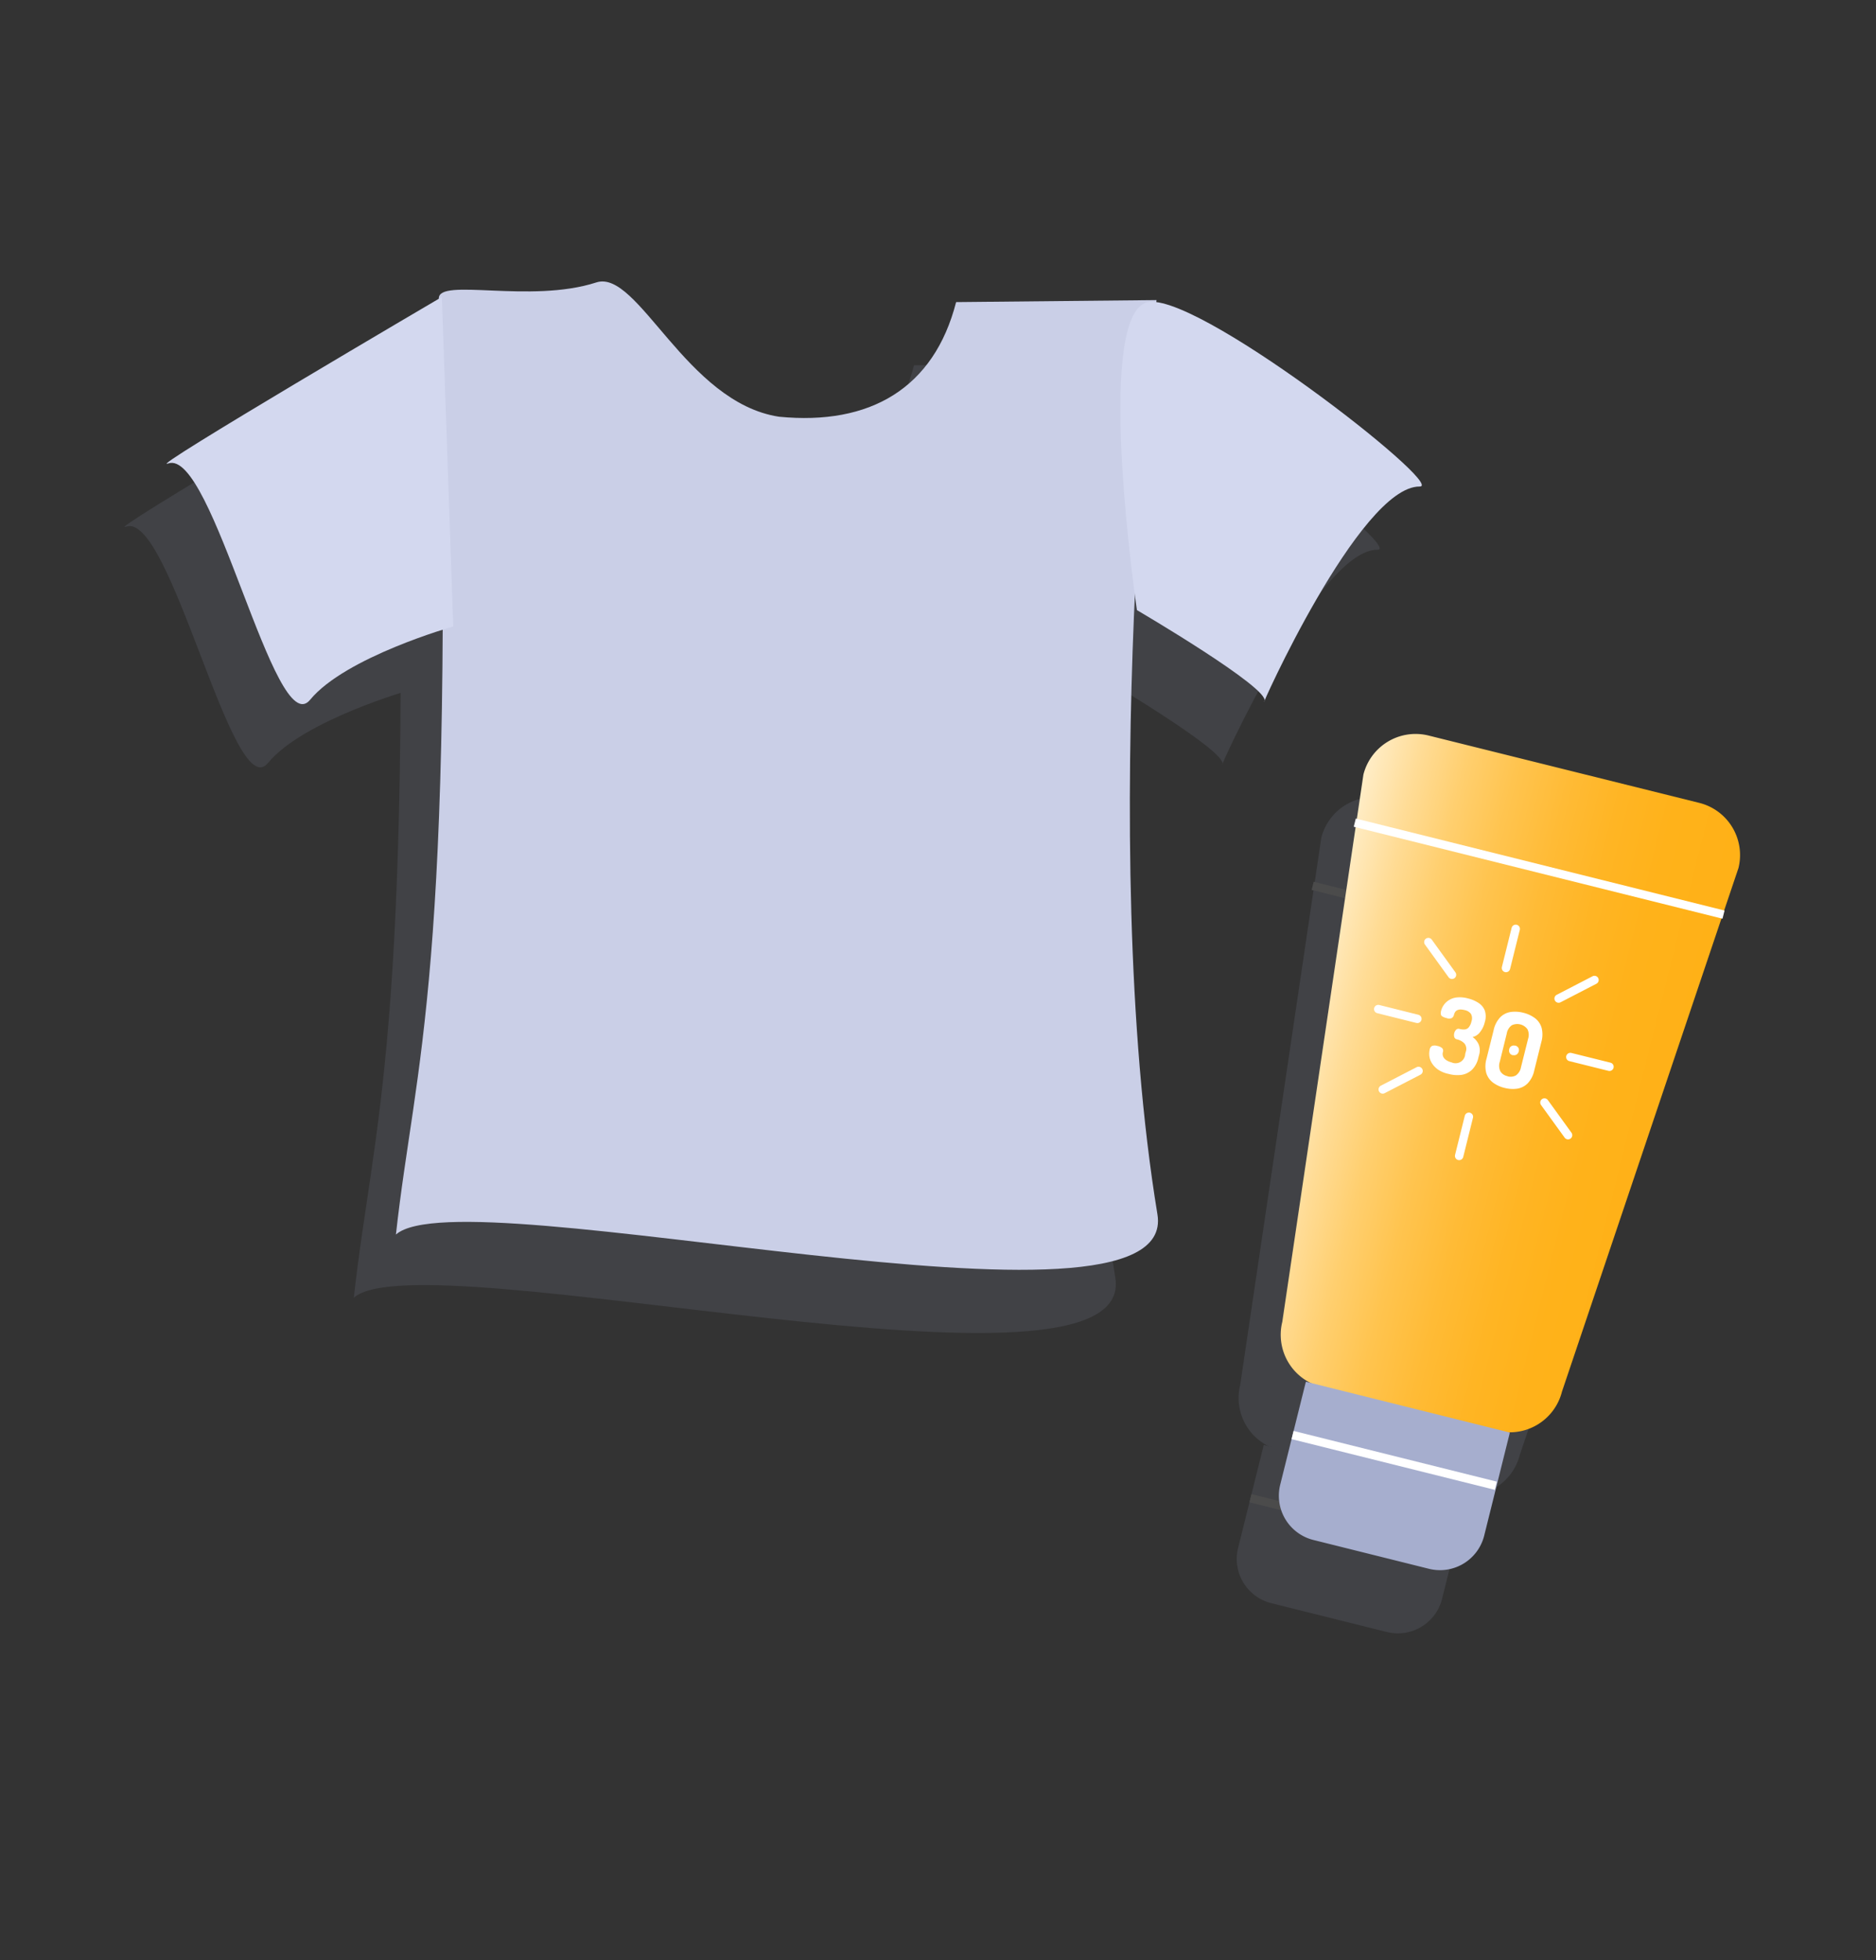 <svg id="Layer_1" data-name="Layer 1" xmlns="http://www.w3.org/2000/svg" xmlns:xlink="http://www.w3.org/1999/xlink" viewBox="0 0 445.4 465.19"><rect x="0" y="0" width="445.4" height="465.19" fill="#333333" stroke="none"/><defs><style>.cls-1{opacity:0.12;}.cls-2{fill:#a6afd2;}.cls-3,.cls-4{fill:none;stroke:#fff;stroke-miterlimit:10;stroke-width:2px;}.cls-4{stroke-linecap:round;}.cls-5{fill:url(#linear-gradient);}.cls-6{fill:#a6aece;}.cls-10,.cls-7{fill:#fff;}.cls-8{fill:#cacfe7;}.cls-9{fill:#d3d8ef;}.cls-10{opacity:0;}</style><linearGradient id="linear-gradient" x1="-727.34" y1="768.15" x2="-726.34" y2="768.15" gradientTransform="matrix(89.06, 22.2, 37.78, -151.53, 36060.59, 132794.78)" gradientUnits="userSpaceOnUse"><stop offset="0" stop-color="#fff0ce"/><stop offset="0.03" stop-color="#ffecc4"/><stop offset="0.15" stop-color="#ffdc96"/><stop offset="0.27" stop-color="#ffcf6f"/><stop offset="0.4" stop-color="#ffc44f"/><stop offset="0.54" stop-color="#ffbb36"/><stop offset="0.68" stop-color="#ffb524"/><stop offset="0.82" stop-color="#ffb21a"/><stop offset="1" stop-color="#ffb117"/></linearGradient></defs><g id="Group_5064" data-name="Group 5064"><g id="Group_4801" data-name="Group 4801" class="cls-1"><path id="Path_6961" data-name="Path 6961" class="cls-2" d="M345.39,354.57l-41.67-10.4a12.77,12.77,0,0,1-9.28-15.44L313.7,198.84a12.78,12.78,0,0,1,15.44-9.28l64.34,16A12.77,12.77,0,0,1,402.75,221L360.84,345.29A12.79,12.79,0,0,1,345.39,354.57Z"/><path id="Path_6962" data-name="Path 6962" class="cls-2" d="M348.47,355l-6.1,24.49a10.82,10.82,0,0,1-13.07,7.85l-27.51-6.86a10.82,10.82,0,0,1-7.85-13.07l6.1-24.48"/><line id="Line_216" data-name="Line 216" class="cls-3" x1="296.88" y1="355.58" x2="345.14" y2="367.62"/><line id="Line_217" data-name="Line 217" class="cls-3" x1="311.65" y1="210.24" x2="399.2" y2="232.07"/><line id="Line_218" data-name="Line 218" class="cls-4" x1="349.86" y1="235.45" x2="347.55" y2="244.74"/><line id="Line_219" data-name="Line 219" class="cls-4" x1="338.74" y1="280.05" x2="336.43" y2="289.34"/><line id="Line_220" data-name="Line 220" class="cls-4" x1="362.83" y1="265.87" x2="372.12" y2="268.18"/><line id="Line_221" data-name="Line 221" class="cls-4" x1="317.22" y1="254.49" x2="326.51" y2="256.81"/><g id="Group_4148" data-name="Group 4148"><line id="Line_222" data-name="Line 222" class="cls-4" x1="360.05" y1="251.99" x2="368.56" y2="247.59"/><line id="Line_223" data-name="Line 223" class="cls-4" x1="318.29" y1="273.56" x2="326.79" y2="269.17"/></g><g id="Group_4149" data-name="Group 4149"><line id="Line_224" data-name="Line 224" class="cls-4" x1="356.68" y1="276.67" x2="362.29" y2="284.42"/><line id="Line_225" data-name="Line 225" class="cls-4" x1="329.12" y1="238.59" x2="334.73" y2="246.35"/></g><g id="Group_4497" data-name="Group 4497"><path id="Path_7129" data-name="Path 7129" class="cls-2" d="M333.88,269.87a7,7,0,0,1-2.43-1,5.35,5.35,0,0,1-1.46-1.5,4.14,4.14,0,0,1-.63-1.67,4.43,4.43,0,0,1,.07-1.58,1.22,1.22,0,0,1,.58-.89,1.93,1.93,0,0,1,1.21,0,2.35,2.35,0,0,1,1.23.58,1,1,0,0,1,.11.94,1.58,1.58,0,0,0,0,.78,1.55,1.55,0,0,0,.36.68,2.55,2.55,0,0,0,.71.55,4,4,0,0,0,1,.38,2.29,2.29,0,0,0,3.24-2l.12-.46a2.08,2.08,0,0,0-.28-2,3.53,3.53,0,0,0-1.79-1,.81.81,0,0,1-.65-.57,1.82,1.82,0,0,1,.42-1.7.82.82,0,0,1,.83-.21,3.7,3.7,0,0,0,1.15.13,1.48,1.48,0,0,0,1-.46,3.31,3.31,0,0,0,.69-1.48,2.13,2.13,0,0,0-.16-1.81,2.51,2.51,0,0,0-1.45-.85,4.33,4.33,0,0,0-1-.14,2,2,0,0,0-.76.16,1.27,1.27,0,0,0-.5.42,2.21,2.21,0,0,0-.28.65,1.28,1.28,0,0,1-.52.8,1.62,1.62,0,0,1-1.26,0,3.22,3.22,0,0,1-1-.39.73.73,0,0,1-.35-.54,2.19,2.19,0,0,1,.08-.84,4,4,0,0,1,.61-1.31,4.09,4.09,0,0,1,1.22-1.16,4.36,4.36,0,0,1,1.88-.65,7.13,7.13,0,0,1,2.64.23,7.92,7.92,0,0,1,2.52,1.07,3.77,3.77,0,0,1,1.49,1.81,4.42,4.42,0,0,1,0,2.74,6,6,0,0,1-1.14,2.39,3,3,0,0,1-1.77,1.15,4.3,4.3,0,0,1,1.44,1.72,3.79,3.79,0,0,1,.11,2.55L341,266a5.79,5.79,0,0,1-1.57,2.94,4.71,4.71,0,0,1-2.53,1.18A8,8,0,0,1,333.88,269.87Z"/><path id="Path_7130" data-name="Path 7130" class="cls-2" d="M347.22,273.2a7.57,7.57,0,0,1-2.75-1.26,4.51,4.51,0,0,1-1.6-2.28,6.31,6.31,0,0,1,.07-3.42l1.68-6.75a6.37,6.37,0,0,1,1.56-3.05,4.45,4.45,0,0,1,2.47-1.26,7.69,7.69,0,0,1,3,.18,7.57,7.57,0,0,1,2.75,1.26A4.47,4.47,0,0,1,356,258.9a6.41,6.41,0,0,1-.06,3.42l-1.68,6.75a6.32,6.32,0,0,1-1.56,3.05,4.51,4.51,0,0,1-2.48,1.26A7.74,7.74,0,0,1,347.22,273.2Zm.69-2.76a2.62,2.62,0,0,0,2-.21,3,3,0,0,0,1.2-1.94l1.69-6.75a3,3,0,0,0-.16-2.28,3,3,0,0,0-3.71-.93,3,3,0,0,0-1.19,1.94L346.08,267a3,3,0,0,0,.14,2.27,2.54,2.54,0,0,0,1.69,1.14Zm1.25-5a1.12,1.12,0,0,1-.74-.53,1.25,1.25,0,0,1-.1-.89,1.08,1.08,0,0,1,1.25-.87l.15,0a1.18,1.18,0,0,1,.76.51,1.13,1.13,0,0,1,.1.88,1.19,1.19,0,0,1-.51.74,1.12,1.12,0,0,1-.91.12Z"/></g></g><g id="Group_4499" data-name="Group 4499" class="cls-1"><path id="Path_7131" data-name="Path 7131" class="cls-2" d="M217,86.7c-5.25,20.44-20.4,29.33-42.07,27.2-22.1-3.4-33.45-35.08-43.35-31.87-15.72,5.1-37.52-1.23-37.4,3.83C98.18,247.54,88.57,266.49,84,308c16-14.28,186.32,28.82,180.8-4.78-14.61-88.93-.22-217-.22-217Z"/><path id="Path_7132" data-name="Path 7132" class="cls-2" d="M29.92,125c10.57-3.78,25.3,66.3,33.69,56.1s34-17.42,34-17.42l-2.7-78.2S24,127.07,29.92,125Z"/><path id="Path_7133" data-name="Path 7133" class="cls-2" d="M327.07,130.47c-14.32-.13-38.48,54-36.87,51s-30.27-21.67-30.27-21.67-10-67.87,1.93-72.9C272.18,82.56,333.68,130.54,327.07,130.47Z"/></g><g id="Group_4939" data-name="Group 4939"><path id="Path_6961-2" data-name="Path 6961-2" class="cls-5" d="M355.39,339.57l-41.67-10.4a12.77,12.77,0,0,1-9.28-15.44L323.7,183.84a12.78,12.78,0,0,1,15.44-9.28l64.34,16A12.77,12.77,0,0,1,412.75,206L370.84,330.29A12.79,12.79,0,0,1,355.39,339.57Z"/><path id="Path_6962-2" data-name="Path 6962-2" class="cls-6" d="M358.47,340l-6.1,24.49a10.82,10.82,0,0,1-13.07,7.85l-27.51-6.86a10.82,10.82,0,0,1-7.85-13.07l6.1-24.48"/><line id="Line_216-2" data-name="Line 216-2" class="cls-3" x1="306.88" y1="340.58" x2="355.14" y2="352.62"/><line id="Line_217-2" data-name="Line 217-2" class="cls-3" x1="321.65" y1="195.24" x2="409.2" y2="217.07"/><line id="Line_218-2" data-name="Line 218-2" class="cls-4" x1="359.86" y1="220.45" x2="357.55" y2="229.74"/><line id="Line_219-2" data-name="Line 219-2" class="cls-4" x1="348.74" y1="265.05" x2="346.43" y2="274.34"/><line id="Line_220-2" data-name="Line 220-2" class="cls-4" x1="372.83" y1="250.87" x2="382.12" y2="253.18"/><line id="Line_221-2" data-name="Line 221-2" class="cls-4" x1="327.22" y1="239.49" x2="336.51" y2="241.81"/><g id="Group_4148-2" data-name="Group 4148-2"><line id="Line_222-2" data-name="Line 222-2" class="cls-4" x1="370.05" y1="236.99" x2="378.56" y2="232.59"/><line id="Line_223-2" data-name="Line 223-2" class="cls-4" x1="328.29" y1="258.56" x2="336.79" y2="254.17"/></g><g id="Group_4149-2" data-name="Group 4149-2"><line id="Line_224-2" data-name="Line 224-2" class="cls-4" x1="366.68" y1="261.67" x2="372.29" y2="269.42"/><line id="Line_225-2" data-name="Line 225-2" class="cls-4" x1="339.12" y1="223.59" x2="344.73" y2="231.35"/></g><g id="Group_4497-2" data-name="Group 4497-2"><path id="Path_7129-2" data-name="Path 7129-2" class="cls-7" d="M343.88,254.87a7,7,0,0,1-2.43-1,5.35,5.35,0,0,1-1.46-1.5,4.14,4.14,0,0,1-.63-1.67,4.43,4.43,0,0,1,.07-1.58,1.22,1.22,0,0,1,.58-.89,1.93,1.93,0,0,1,1.21,0,2.35,2.35,0,0,1,1.23.58,1,1,0,0,1,.11.94,1.58,1.58,0,0,0,0,.78,1.55,1.55,0,0,0,.36.68,2.55,2.55,0,0,0,.71.55,4,4,0,0,0,1,.38,2.29,2.29,0,0,0,3.24-2l.12-.46a2.08,2.08,0,0,0-.28-2,3.53,3.53,0,0,0-1.79-1,.81.81,0,0,1-.65-.57,1.82,1.82,0,0,1,.42-1.7.82.82,0,0,1,.83-.21,3.7,3.7,0,0,0,1.15.13,1.48,1.48,0,0,0,1-.46,3.31,3.31,0,0,0,.69-1.48,2.13,2.13,0,0,0-.16-1.81,2.51,2.51,0,0,0-1.45-.85,4.33,4.33,0,0,0-1-.14,2,2,0,0,0-.76.16,1.27,1.27,0,0,0-.5.42,2.21,2.21,0,0,0-.28.65,1.28,1.28,0,0,1-.52.8,1.62,1.62,0,0,1-1.26,0,3.22,3.22,0,0,1-1-.39.73.73,0,0,1-.35-.54,2.19,2.19,0,0,1,.08-.84,4,4,0,0,1,.61-1.31,4.09,4.09,0,0,1,1.22-1.16,4.36,4.36,0,0,1,1.88-.65,7.13,7.13,0,0,1,2.64.23,7.92,7.92,0,0,1,2.52,1.07,3.77,3.77,0,0,1,1.49,1.81,4.42,4.42,0,0,1,0,2.74,6,6,0,0,1-1.14,2.39,3,3,0,0,1-1.77,1.15,4.3,4.3,0,0,1,1.44,1.72,3.79,3.79,0,0,1,.11,2.55L351,251a5.79,5.79,0,0,1-1.57,2.94,4.71,4.71,0,0,1-2.53,1.18A8,8,0,0,1,343.88,254.87Z"/><path id="Path_7130-2" data-name="Path 7130-2" class="cls-7" d="M357.22,258.2a7.57,7.57,0,0,1-2.75-1.26,4.51,4.51,0,0,1-1.6-2.28,6.31,6.31,0,0,1,.07-3.42l1.68-6.75a6.37,6.37,0,0,1,1.56-3.05,4.45,4.45,0,0,1,2.47-1.26,7.69,7.69,0,0,1,3,.18,7.57,7.57,0,0,1,2.75,1.26A4.47,4.47,0,0,1,366,243.9a6.41,6.41,0,0,1-.06,3.42l-1.68,6.75a6.32,6.32,0,0,1-1.56,3.05,4.51,4.51,0,0,1-2.48,1.26A7.74,7.74,0,0,1,357.22,258.2Zm.69-2.76a2.62,2.62,0,0,0,2-.21,3,3,0,0,0,1.2-1.94l1.69-6.75a3,3,0,0,0-.16-2.28,3,3,0,0,0-3.71-.93,3,3,0,0,0-1.19,1.94L356.08,252a3,3,0,0,0,.14,2.27,2.54,2.54,0,0,0,1.69,1.14Zm1.25-5a1.12,1.12,0,0,1-.74-.53,1.25,1.25,0,0,1-.1-.89,1.08,1.08,0,0,1,1.25-.87l.15,0a1.18,1.18,0,0,1,.76.51,1.13,1.13,0,0,1,.1.88,1.19,1.19,0,0,1-.51.74,1.12,1.12,0,0,1-.91.12Z"/></g></g><g id="Group_4499-2" data-name="Group 4499-2"><path id="Path_7131-2" data-name="Path 7131-2" class="cls-8" d="M227,71.7c-5.25,20.44-20.4,29.33-42.07,27.2-22.1-3.4-33.45-35.08-43.35-31.87-15.72,5.1-37.52-1.23-37.4,3.83C108.18,232.54,98.57,251.49,94,293c16-14.28,186.32,28.82,180.8-4.78-14.61-88.93-.22-217-.22-217Z"/><path id="Path_7132-2" data-name="Path 7132-2" class="cls-9" d="M39.92,110c10.57-3.78,25.3,66.3,33.69,56.1s34-17.42,34-17.42l-2.7-78.2S34,112.07,39.92,110Z"/><path id="Path_7133-2" data-name="Path 7133-2" class="cls-9" d="M337.07,115.47c-14.32-.13-38.48,54-36.87,51s-30.27-21.67-30.27-21.67-10-67.87,1.93-72.9C282.18,67.56,343.68,115.54,337.07,115.47Z"/></g></g><rect class="cls-10" width="445.4" height="465.19"/></svg>